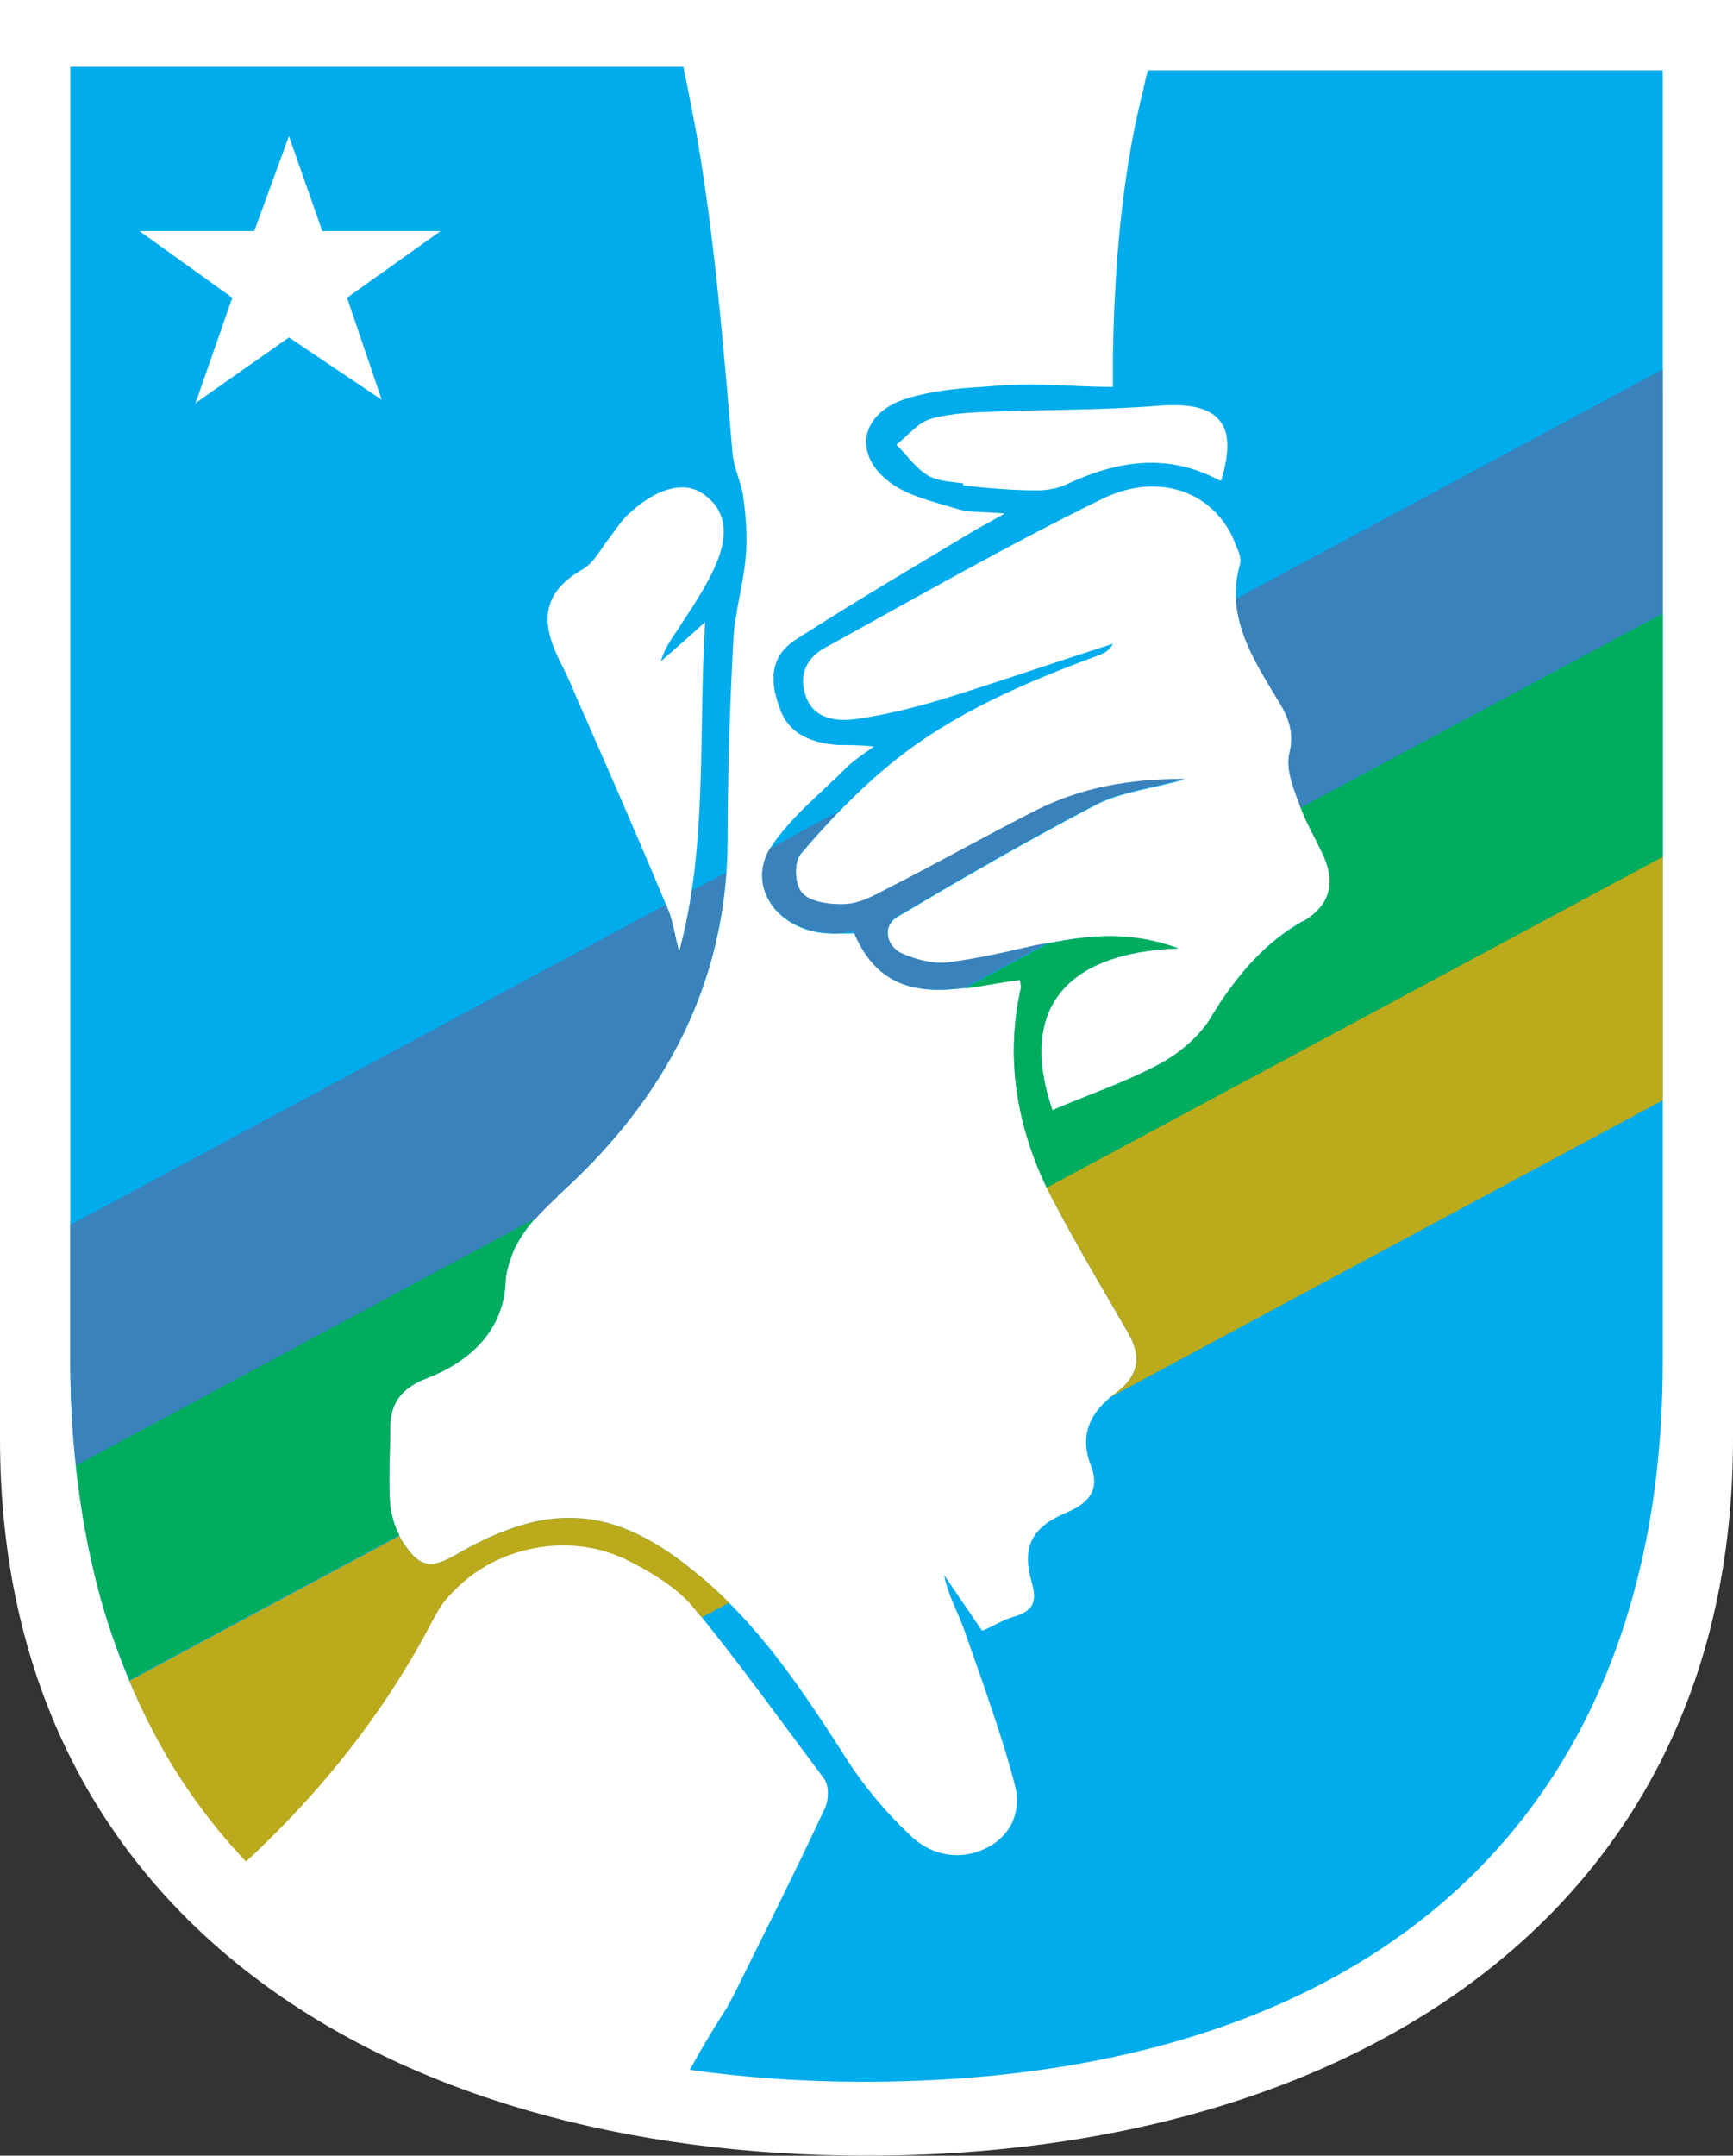 <?xml version="1.0" encoding="UTF-8"?>
<svg id="Layer_2" xmlns="http://www.w3.org/2000/svg" version="1.1" viewBox="0 0 246.5 306.4">
  <rect x="0" y="0" width="246.5" height="306.4" fill="#333333" stroke="none"/>
  <!-- Generator: Adobe Illustrator 29.1.0, SVG Export Plug-In . SVG Version: 2.1.0 Build 142)  -->
  <defs>
    <style>
      .st0 {
        fill: #3a82bc;
      }

      .st1, .st2 {
        fill: #fff;
      }

      .st3 {
        fill: #baaa1c;
      }

      .st2 {
        fill-rule: evenodd;
        stroke: #fff;
        stroke-miterlimit: 30.2;
        stroke-width: .1px;
      }

      .st4 {
        fill: #00acec;
      }

      .st5 {
        fill: #00ac5e;
      }
    </style>
  </defs>
  <path class="st1" d="M123.3,306.4h0C55.2,306.4,0,272.6,0,204.5V0h246.5v204.5c0,68.1-55.2,101.9-123.2,101.9Z"/>
  <path class="st4" d="M163.3,10c-.3.9-.5,1.9-.7,2.8,0,0,0,.2-.1.4-.3,1.3-.6,2.6-.9,3.9h0c-2.3,11.1-3.1,22.2-3.3,33.5v4.4c-4.9,0-9.5-.5-14.1-.3-1.5,0-3.1.2-4.6.3-3.6.2-7.2.6-10.5,1.6-6.9,2.1-7.9,8.2-2.2,12.2,2.6,1.8,6.2,2.6,9.5,3.6,1.7.5,3.6.3,6.5.6-2.3,1.3-3.6,2-4.8,2.7-3.8,2.3-7.7,4.6-11.5,6.9-4.5,2.7-9,5.5-13.4,8.3-4,2.6-3.6,6.4-2.2,10,1.3,3.5,4.5,4.7,8.2,5,1.5,0,3,0,5.1.2-1.8,1.3-3,2.1-4,3.1-3.7,3.7-8,7.1-10.7,11.3-3.6,5.8,1.4,12.2,8.8,12.2s2.1-.2,3-.3c4.8,11.5,14.6,8.1,23.7,6.8,0,.5.2.9.1,1.2-2.4,10.7-.3,20.8,4.7,30.4,3.3,6.3,7,12.5,10.6,18.7,1.9,3.3,1.5,6.1-1.8,8.5-3.8,2.8-5.2,6.1-3.5,10.4,1.1,2.9.2,5-3.3,6.5-5.3,2.2-6.6,5-5.1,10.2.7,2.5.2,3.9-2.6,4.7-1.5.4-2.8,1.3-4.5,2l-5.4-7.9c.5,2.8,2,5.3,2.9,7.9.9,2.7,1.9,5.3,2.8,8,1.6,4.7,3.2,9.4,4.4,14.1.9,3.6-.6,7.3-4.6,9-3.9,1.7-7.8.5-10.4-2.1-3.4-3.2-6.5-6.9-9-10.8-1.9-3-3.8-5.9-5.8-8.8-4.5-6.5-9.4-12.6-15.8-17.8-7.7-6.3-14.3-8.6-21.8-7.3-3.7.7-7.7,2.3-12,4.8-3.6,2.1-5.2,2-7.5-1.4-1.1-1.6-1.8-3.6-2-5.5-.3-3.6,0-7.4,0-11s1.6-5.7,5.2-7.1c6.5-2.5,10.8-7,11.2-13.4,0-1.4.4-2.6.8-3.8,1.2-3.4,3.7-6,6.6-8.7,15.4-13.8,24-30.3,24.2-50.2,0-9.6.3-19.2.8-28.7.2-4.1,1.5-8.2,1.8-12.3.2-2.7,0-5.5-.4-8.3-.3-2-1.3-4-1.5-6-1.3-15.2-2.5-30.3-5.1-45.3-.6-3.2-1.2-6.4-1.9-9.7H10v184c0,7.1.5,13.9,1.5,20.3.7,4.8,1.7,9.3,2.9,13.7,2.4,8.4,5.7,16.1,9.9,23,3.1,5.1,6.7,9.8,10.7,14,8.2-7.6,15.6-16.2,21.6-25.7s4.8-9.8,8.6-13.4,8.7-5.5,13.7-5.8c3.7-.2,7.4.5,10.8,2.3,3.1,1.6,6.4,3.6,8.6,6.1,3.2,3.9,6.3,7.9,9.3,11.9,3.2,4.3,6.4,8.6,9.6,12.9.8,1.1.7,3.2,0,4.5-4.1,8.8-8.5,17.5-12.8,26.2-.5.9-1,1.8-1,1.9,0,0-.3.4-.8,1.2-.7,1.1-1.8,2.9-3.2,5.3-.4.7-.8,1.5-1.3,2.3,7.8,1.1,16.1,1.7,24.7,1.7,20.7,0,39.2-3.1,55-9.3,28.1-11,47.5-31.9,55.1-62.2,2.4-9.4,3.6-19.7,3.6-30.9V10h-73.2ZM82.9,80.9c1.7-1,2.6-3,3.9-4.6.9-1.2,1.7-2.5,2.9-3.5,3.6-3.3,7.4-4.4,10-2.8,3.8,2.4,3.7,6,2.5,9.3-1.2,3.2-3.2,6.2-5.1,9.1-1.1,1.8-2.5,3.4-3.1,5.6,1.8-1.6,3.7-3.2,6.3-5.6-1,16.2.4,31.6-3.7,46.9-.6-2.1-.8-4.3-1.7-6.3-4.2-10.1-8.6-20.1-13-30.1-.6-1.5-1.3-3-2-4.4-2.7-5.2-3.5-9.9,3-13.6h0ZM137.1,68.7c-1.7-.2-3.7-.3-5.1-1.1-1.8-1.1-3-2.9-4.5-4.4,1.7-1.3,3.1-3.2,5-3.7,2.9-.8,6.1-.9,9.2-1,7.6-.3,15.1-.2,22.7-.8,4.6-.4,7.6.2,9.1,2.1,1.4,1.7,1.4,4.5.2,8.5h-.2c-7.5-4-14.6-2.8-21.7.5-1.2.6-2.8.9-4.2.9-3.5,0-7.1-.3-10.6-.7h0v-.3h0ZM185.3,130.9c-5.2,3-8.7,7.1-11.8,11.7-.4.7-.9,1.4-1.3,2.1-1.6,2.6-4.4,5-7.2,6.5-4.8,2.6-10.2,4.4-15.3,6.6-4.8-13.9,1.4-22.4,17.9-23-7.7-2.8-14.3-1.7-21-.2-3.9.9-7.9,1.8-11.9,2.3-2,.2-4.3-.4-6.2-1.2-2.5-1-3.1-4.1-.8-5.4,9.3-5.5,18.6-10.9,28.2-15.9,3.5-1.8,7.9-2.3,12.6-3.6-8,0-14.9,1.3-21.2,4.5-7.1,3.6-14,7.5-21.1,11.1-1.9,1-3.9,2.1-6,2.2s-5-.3-6.1-1.6c-1.1-1.2-1.2-4.4-.2-5.6,3.9-4.6,8.2-9.1,13-13,8.6-7,18.9-11.4,29.5-15.3.7-.3,1.4-.6,1.9-1.6-8.1,2.6-16.2,5.4-24.3,7.9-4,1.2-8,2.2-12.2,2.8-2.8.4-5.9,0-7.1-3-1.1-2.9-.3-5.5,2.6-7.1,13.1-7.2,26-14.6,39.5-21.2,6.6-3.2,13-1.8,16.7,2.6.9,1.1,1.7,2.3,2.2,3.8.4.9.9,2,.7,2.8-2.2,7.6,1.9,13.6,5.6,19.8,1.4,2.3,2.1,4.4,1.4,7.2-.5,2.2.5,4.8,1.4,7.1.9,2.7,2.5,5.2,3.6,7.8,1.6,3.7.6,6.9-3.1,9h0Z"/>
  <path class="st2" d="M27.9,57.2l5.2-14.9-13.1-9.4h16.2l4.9-13.4,4.7,13.4h16.7l-13.2,9.4,4.9,14.4-13.1-8.8-13.1,9.2h-.1Z"/>
  <g>
    <path class="st0" d="M118.4,132.7c1,0,2.1-.2,3-.3,3.4,8.2,9.4,8.8,15.8,8l11.9-6.4c-.8.2-1.7.3-2.5.5-3.9.9-7.9,1.8-11.9,2.3-2,.2-4.3-.4-6.2-1.2-2.5-1-3.1-4.1-.8-5.4,9.3-5.5,18.6-10.9,28.2-15.9,3.5-1.8,7.9-2.3,12.6-3.6-8,0-14.9,1.3-21.2,4.5-7.1,3.6-14,7.5-21.1,11.1-1.9,1-3.9,2.1-6,2.2s-5-.3-6.1-1.6c-1.1-1.2-1.2-4.4-.2-5.6,1.7-2,3.6-4,5.4-6l-9.8,5.3c-3.4,5.8,1.6,12,8.9,12h0Z"/>
    <path class="st0" d="M79.3,170c14.3-12.8,22.7-28,24-46l-4.9,2.6c-.4,2.9-1,5.8-1.8,8.7-.6-2.1-.8-4.3-1.7-6.3,0,0,0-.3-.2-.4L10,174.1v19.4c0,5.1.3,10,.8,14.8l65.3-35c1-1.1,2.1-2.2,3.2-3.2h0Z"/>
    <path class="st0" d="M236.5,52.5l-60.7,32.6c.3,5.4,3.3,10,6.2,14.8,1.4,2.3,2.1,4.4,1.4,7.2-.5,2.2.5,4.8,1.4,7.1,0,.2.1.4.2.6l51.5-27.6v-34.6h0Z"/>
  </g>
  <g>
    <path class="st5" d="M55.5,214c-.3-3.6,0-7.4,0-11s1.6-5.7,5.2-7.1c6.5-2.5,10.8-7,11.2-13.4,0-1.4.4-2.6.8-3.8.7-2,1.9-3.8,3.4-5.5L10.8,208.3c.2,1.9.4,3.7.7,5.5.7,4.8,1.7,9.3,2.9,13.7,1.1,3.9,2.5,7.7,4,11.3l38.4-20.6c-.7-1.3-1.1-2.8-1.3-4.3h0Z"/>
    <path class="st5" d="M236.5,87.2l-51.5,27.6c.9,2.5,2.4,4.8,3.4,7.2,1.6,3.7.6,6.9-3.1,9h0c-5.2,2.9-8.7,7-11.8,11.6-.4.7-.9,1.4-1.3,2.1-1.6,2.6-4.4,5-7.2,6.5-4.8,2.6-10.2,4.4-15.3,6.6-4.8-13.9,1.4-22.4,17.9-23-6.7-2.5-12.6-1.9-18.5-.7l-11.9,6.4c2.6-.3,5.3-.9,7.9-1.2,0,.5.2.9.1,1.2-2.2,10-.6,19.4,3.7,28.4l87.6-47v-34.6h0Z"/>
  </g>
  <g>
    <path class="st3" d="M158.7,198c-.3.2-.5.4-.8.6l78.6-42.2v-34.6l-87.6,47c.3.7.6,1.3,1,2,3.3,6.3,7,12.5,10.6,18.7,1.9,3.3,1.5,6.1-1.8,8.5h0Z"/>
    <path class="st3" d="M98.8,223.4c-7.7-6.3-14.3-8.6-21.8-7.3-3.7.7-7.7,2.3-12,4.8-3.6,2.1-5.2,2-7.5-1.4-.3-.4-.5-.8-.7-1.2l-38.4,20.6c1.7,4.1,3.7,8,5.9,11.7,3.1,5.1,6.7,9.8,10.7,14,8.2-7.6,15.6-16.2,21.6-25.7s4.8-9.8,8.6-13.4c3.8-3.6,8.7-5.5,13.7-5.8,3.7-.2,7.4.5,10.8,2.3,3.1,1.6,6.4,3.6,8.6,6.1.5.6,1,1.2,1.5,1.8l3.9-2.1c-1.5-1.5-3.1-3-4.8-4.3h0Z"/>
  </g>
</svg>